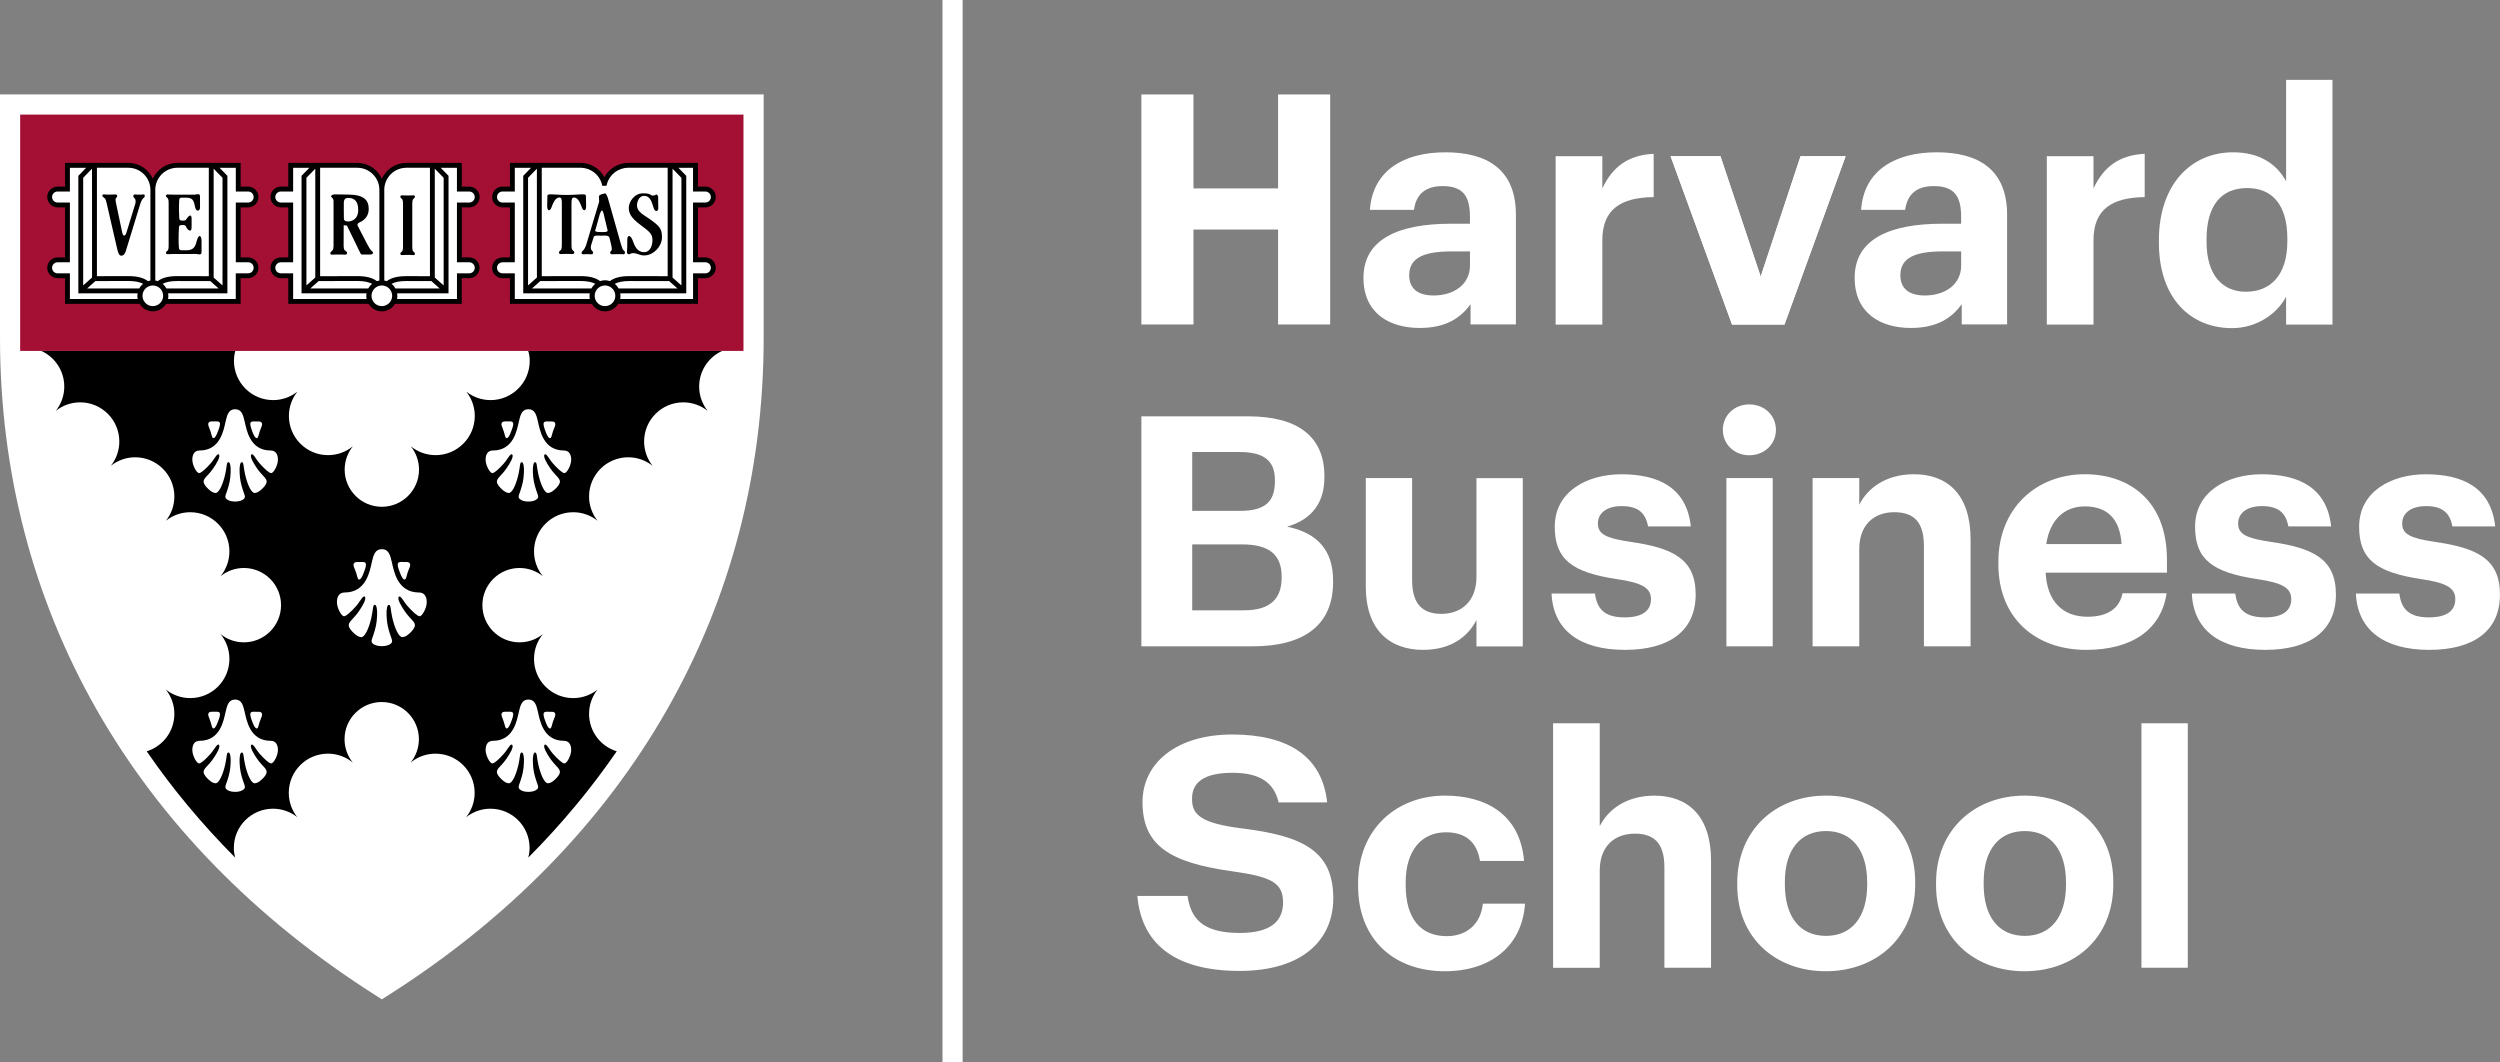 <?xml version="1.0" encoding="UTF-8"?> <!-- Generator: Adobe Illustrator 25.1.0, SVG Export Plug-In . SVG Version: 6.00 Build 0) --> <svg xmlns="http://www.w3.org/2000/svg" xmlns:xlink="http://www.w3.org/1999/xlink" version="1.1" id="Layer_1" x="0px" y="0px" viewBox="0 0 702.07 298.28" style="enable-background:new 0 0 702.07 298.28;" xml:space="preserve"><rect x="0" y="0" width="702.07" height="298.28" fill="#808080" stroke="none"/> <style type="text/css"> .st0{fill:#FFFFFF;} .st1{fill:#A41034;} </style> <g> <g> <path class="st0" d="M682.2,182.5c-12.74,0-20.14-5.6-20.6-15.81h12.2c0.54,4.25,2.62,6.69,8.31,6.69c5.06,0,7.41-1.9,7.41-5.15 s-2.8-4.61-9.58-5.6c-12.56-1.9-17.43-5.51-17.43-14.72c0-9.85,9.03-14.72,18.7-14.72c10.48,0,18.34,3.79,19.51,14.63H688.7 c-0.72-3.88-2.89-5.69-7.41-5.69c-4.25,0-6.69,1.99-6.69,4.88c0,2.98,2.26,4.15,9.12,5.15c11.83,1.72,18.34,4.7,18.34,14.81 C702.07,177.17,694.66,182.5,682.2,182.5 M636.13,182.5c-12.74,0-20.14-5.6-20.6-15.81h12.2c0.54,4.25,2.62,6.69,8.31,6.69 c5.06,0,7.41-1.9,7.41-5.15s-2.8-4.61-9.58-5.6c-12.56-1.9-17.43-5.51-17.43-14.72c0-9.85,9.03-14.72,18.7-14.72 c10.48,0,18.34,3.79,19.51,14.63h-12.02c-0.72-3.88-2.89-5.69-7.41-5.69c-4.25,0-6.69,1.99-6.69,4.88c0,2.98,2.26,4.15,9.12,5.15 c11.83,1.72,18.34,4.7,18.34,14.81C656,177.17,648.59,182.5,636.13,182.5 M574.65,152.78h21.14c-0.45-7.14-4.07-10.57-10.3-10.57 C579.62,142.21,575.65,146.09,574.65,152.78 M585.86,182.5c-14.27,0-24.66-8.94-24.66-24.03v-0.72c0-14.91,10.57-24.57,24.3-24.57 c12.2,0,23.04,7.14,23.04,24.03v3.61h-34.06c0.36,7.86,4.61,12.38,11.74,12.38c6.05,0,9.03-2.62,9.85-6.59h12.38 C606.9,176.81,598.77,182.5,585.86,182.5 M509.03,181.51v-47.25h13.1v7.5c2.35-4.7,7.5-8.58,15.36-8.58c9.3,0,15.9,5.6,15.9,18.25 v30.08h-13.1v-28.18c0-6.41-2.53-9.49-8.31-9.49c-5.6,0-9.85,3.43-9.85,10.39v27.28L509.03,181.51L509.03,181.51z M484.82,134.26 h13.01v47.25h-13.01V134.26z M491.23,127.85c-4.16,0-7.41-3.07-7.41-7.14s3.25-7.14,7.41-7.14c4.25,0,7.5,3.07,7.5,7.14 S495.48,127.85,491.23,127.85 M456.32,182.5c-12.74,0-20.15-5.6-20.6-15.81h12.2c0.54,4.25,2.62,6.69,8.31,6.69 c5.06,0,7.41-1.9,7.41-5.15s-2.8-4.61-9.58-5.6c-12.56-1.9-17.44-5.51-17.44-14.72c0-9.85,9.03-14.72,18.7-14.72 c10.48,0,18.34,3.79,19.51,14.63h-12.01c-0.72-3.88-2.89-5.69-7.41-5.69c-4.25,0-6.68,1.99-6.68,4.88c0,2.98,2.26,4.15,9.12,5.15 c11.83,1.72,18.34,4.7,18.34,14.81C476.19,177.17,468.78,182.5,456.32,182.5 M399.63,182.5c-9.21,0-16.08-5.42-16.08-17.8v-30.44 h13.01v28.64c0,6.41,2.62,9.49,8.22,9.49c5.51,0,9.85-3.43,9.85-10.39v-27.73h13.01v47.25h-13.01v-7.41 C412.19,178.89,407.4,182.5,399.63,182.5 M334.81,171.39h14.63c7.23,0,10.48-3.25,10.48-9.12v-0.36c0-5.96-3.25-9.03-11.2-9.03 h-13.91V171.39z M334.81,143.47h13.37c7.05,0,9.85-2.53,9.85-8.31v-0.36c0-5.42-3.07-7.86-9.94-7.86h-13.28V143.47z M320.53,181.51v-64.59h29.99c14.09,0,21.41,5.78,21.41,16.8v0.36c0,6.78-3.25,11.74-10.48,13.82c8.4,1.72,12.92,6.5,12.92,15.18 v0.36c0,11.83-7.77,18.07-22.67,18.07L320.53,181.51L320.53,181.51z"></path> <g> <path class="st0" d="M540.54,82.98c5.78,0,10.21-3.16,10.21-8.4V70.6h-5.06c-7.59,0-12.02,1.63-12.02,6.69 C533.67,80.72,535.75,82.98,540.54,82.98 M536.65,92.1c-8.58,0-15.81-4.16-15.81-14.09c0-11.02,10.12-15.18,24.57-15.18h5.33 v-1.9c0-5.6-1.72-8.67-7.68-8.67c-5.15,0-7.5,2.62-8.04,6.68h-12.38c0.81-11.2,9.67-16.17,21.23-16.17s19.78,4.7,19.78,17.53 v30.8h-12.74v-5.69C548.21,89.21,544.06,92.1,536.65,92.1 M486.4,91.11l-17.25-47.25h14l11.29,33.79l11.2-33.79h12.65 l-17.16,47.25H486.4z M402.6,82.98c5.78,0,10.21-3.16,10.21-8.4V70.6h-5.06c-7.59,0-12.01,1.63-12.01,6.69 C395.73,80.72,397.81,82.98,402.6,82.98 M398.71,92.1c-8.58,0-15.81-4.16-15.81-14.09c0-11.02,10.12-15.18,24.57-15.18h5.33v-1.9 c0-5.6-1.72-8.67-7.68-8.67c-5.15,0-7.5,2.62-8.04,6.68H384.7c0.81-11.2,9.67-16.17,21.23-16.17s19.78,4.7,19.78,17.53v30.8 h-12.74v-5.69C410.28,89.21,406.12,92.1,398.71,92.1 M320.53,91.11V26.52h14.63V52.9h23.76V26.52h14.63v64.59h-14.63V64.46 h-23.76v26.65H320.53z"></path> <polygon class="st0" points="486.4,91.15 501.14,91.15 518.32,43.87 505.66,43.87 494.45,77.69 483.15,43.87 469.14,43.87 "></polygon> <path class="st0" d="M464.4,43.2c-7.15,0.33-11.55,3.63-14.42,9.71v-9.04h-13.11v47.29h13.11v-23.7c0-8.77,5.28-12,14.42-12.11 V43.2z"></path> <path class="st0" d="M602.29,43.2c-7.13,0.34-11.52,3.64-14.38,9.71v-9.04H574.8v47.29h13.11v-23.7 c0-8.75,5.27-11.99,14.38-12.11V43.2z"></path> <path class="st0" d="M630.69,81.93c-6.51,0-11.03-4.61-11.03-14.02v-0.72c0-9.4,4.07-14.38,11.39-14.38 c7.14,0,11.3,4.79,11.3,14.2v0.72C642.36,77.32,637.57,81.93,630.69,81.93 M626.81,92.15c6.96,0,12.75-4.07,15.19-8.86v7.87 h13.02V22.43H642v28.48c-2.62-4.79-7.32-8.14-14.92-8.14c-11.85,0-20.8,9.13-20.8,24.69v0.72 C606.28,83.92,615.32,92.15,626.81,92.15"></path> </g> <path class="st0" d="M601.38,203.11h13.01v68.65h-13.01V203.11z M568.63,262.82c7.32,0,11.56-5.42,11.56-14.36v-0.63 c0-9.03-4.25-14.45-11.56-14.45c-7.23,0-11.56,5.24-11.56,14.27v0.72C557.07,257.4,561.23,262.82,568.63,262.82 M568.54,272.75 c-14.09,0-24.84-9.4-24.84-24.12v-0.72c0-14.82,10.75-24.48,24.93-24.48s24.84,9.48,24.84,24.21v0.72 C593.48,263.27,582.73,272.75,568.54,272.75 M512.8,262.82c7.32,0,11.56-5.42,11.56-14.36v-0.63c0-9.03-4.25-14.45-11.56-14.45 c-7.23,0-11.56,5.24-11.56,14.27v0.72C501.24,257.4,505.4,262.82,512.8,262.82 M512.71,272.75c-14.09,0-24.84-9.4-24.84-24.12 v-0.72c0-14.82,10.75-24.48,24.93-24.48c14.18,0,25.04,9.48,25.04,24.21v0.72C537.85,263.27,526.9,272.75,512.71,272.75 M436.15,271.76v-68.65h13.1v28.91c2.35-4.7,7.5-8.58,15.36-8.58c9.3,0,15.9,5.6,15.9,18.25v30.08h-13.1v-28.18 c0-6.41-2.53-9.48-8.31-9.48c-5.6,0-9.85,3.43-9.85,10.39v27.28h-13.1V271.76z M405.69,272.75c-13.82,0-24.3-8.58-24.3-24.03V248 c0-15.27,10.93-24.57,24.39-24.57c10.93,0,21.05,4.79,22.22,18.34h-12.38c-0.9-5.51-4.25-8.04-9.58-8.04 c-6.78,0-11.29,5.06-11.29,14.09v0.72c0,9.49,4.25,14.36,11.56,14.36c5.24,0,9.48-3.07,10.12-9.12h11.83 C427.55,264.99,419.42,272.75,405.69,272.75 M348.13,272.66c-19.06,0-27.64-8.31-28.73-21.05h14.09 c0.9,5.87,3.7,10.39,14.63,10.39c8.58,0,12.2-3.16,12.2-8.58c0-5.6-3.43-7.23-14.45-8.76c-17.25-2.44-25.02-7.14-25.02-19.42 c0-10.93,9.49-18.97,25.2-18.97c15.81,0,25.29,6.23,26.65,19.06h-13.64c-1.26-5.6-5.33-8.31-12.92-8.31 c-8.04,0-11.38,2.71-11.38,7.23c-0.09,4.61,2.62,6.96,14.09,8.4c16.62,2.08,25.57,6.05,25.57,19.6 C374.42,263.99,365.75,272.66,348.13,272.66"></path> </g> <rect x="264.68" class="st0" width="5.65" height="298.28"></rect> <g> <path class="st0" d="M107.23,280.64l-2-1.28C37.37,236.18,0,170.64,0,94.82V26.51h214.46v68.31 c0,75.82-37.37,141.36-105.23,184.55L107.23,280.64z"></path> <g> <polygon class="st1" points="208.79,98.55 208.79,32.18 5.66,32.18 5.66,98.55 5.66,98.55 "></polygon> </g> <g> <path class="st0" d="M169.9,86.72c-1.27,0-2.43-0.66-3.1-1.76l-0.21-0.34h-22.66V77.4h-2.81c-1.21,0-2.19-0.98-2.19-2.19 s0.98-2.2,2.19-2.2h2.81V57.52h-2.81c-1.21,0-2.19-0.99-2.19-2.2s0.98-2.2,2.19-2.2h2.81v-6.66H163c2.58,0,4.91,1.4,6.09,3.65 l0.64,1.22l0.64-1.21c1.18-2.25,3.52-3.65,6.1-3.65h18.81v6.66h2.82c1.21,0,2.19,0.99,2.19,2.2s-0.98,2.2-2.19,2.2h-2.82v15.49 h2.82c1.21,0,2.19,0.99,2.19,2.2s-0.98,2.19-2.19,2.19h-2.82v7.21h-22.07L173,84.96C172.32,86.06,171.17,86.72,169.9,86.72z"></path> <path class="st0" d="M107.23,86.72c-1.27,0-2.43-0.66-3.1-1.76l-0.21-0.34H81.68V77.4h-2.81c-1.21,0-2.19-0.98-2.19-2.19 s0.98-2.2,2.19-2.2h2.81V57.52h-2.81c-1.21,0-2.19-0.99-2.19-2.2s0.98-2.2,2.19-2.2h2.81v-6.66h18.65c2.68,0,5.13,1.58,6.25,4.02 l0.65,1.43l0.65-1.43c1.12-2.44,3.57-4.02,6.25-4.02h14.84v6.66h2.81c1.21,0,2.19,0.99,2.19,2.2s-0.98,2.2-2.19,2.2h-2.81v15.49 h2.81c1.21,0,2.19,0.99,2.19,2.2s-0.98,2.19-2.19,2.19h-2.81v7.21h-18.43l-0.21,0.34C109.66,86.06,108.5,86.72,107.23,86.72z"></path> <path class="st0" d="M42.92,86.72c-1.27,0-2.43-0.66-3.1-1.76l-0.21-0.34H18.99V77.4h-2.81c-1.21,0-2.19-0.98-2.19-2.19 s0.98-2.2,2.19-2.2h2.81V57.52h-2.81c-1.21,0-2.19-0.99-2.19-2.2s0.98-2.2,2.19-2.2h2.81v-6.66h17.04c2.68,0,5.13,1.58,6.24,4.02 l0.65,1.43l0.65-1.43c1.12-2.44,3.57-4.02,6.25-4.02h17.04v6.66h2.81c1.21,0,2.19,0.99,2.19,2.2s-0.98,2.2-2.19,2.2h-2.81v15.49 h2.81c1.21,0,2.19,0.99,2.19,2.2s-0.98,2.19-2.19,2.19h-2.81v7.21H46.23l-0.21,0.34C45.35,86.06,44.19,86.72,42.92,86.72z"></path> </g> <path class="st0" d="M59.32,78.25L59.32,78.25L59.32,78.25z"></path> <polygon class="st0" points="89.23,78.25 89.23,78.25 89.22,78.25 "></polygon> <g> <path d="M148.76,101.36c0,6.08-4.93,11-11,11c-2.58,0-4.94-0.89-6.82-2.38c1.49,1.88,2.39,4.25,2.39,6.84c0,6.08-4.93,11-11,11 c-2.65,0-5.08-0.94-6.98-2.5c1.45,1.79,2.32,4.07,2.32,6.56c0,5.77-4.68,10.44-10.44,10.44c-5.77,0-10.44-4.68-10.44-10.44 c0-2.48,0.87-4.76,2.32-6.56c-1.9,1.56-4.33,2.5-6.98,2.5c-6.08,0-11-4.93-11-11c0-2.59,0.9-4.96,2.39-6.84 c-1.88,1.48-4.24,2.38-6.82,2.38c-6.08,0-11-4.93-11-11c0-0.97,0.13-1.91,0.37-2.81H11.6c3.8,1.73,6.45,5.56,6.45,10.01 c0,2.58-0.89,4.94-2.38,6.82c1.88-1.49,4.25-2.39,6.84-2.39c6.08,0,11,4.93,11,11c0,2.58-0.89,4.94-2.38,6.82 c1.88-1.49,4.25-2.39,6.84-2.39c6.08,0,11,4.93,11,11c0,2.58-0.89,4.94-2.38,6.82c1.88-1.49,4.25-2.39,6.84-2.39 c6.08,0,11,4.93,11,11c0,2.65-0.94,5.08-2.5,6.98c1.79-1.45,4.07-2.32,6.56-2.32c5.77,0,10.44,4.68,10.44,10.44 c0,5.77-4.68,10.44-10.44,10.44c-2.48,0-4.76-0.87-6.56-2.32c1.56,1.9,2.5,4.33,2.5,6.98c0,6.08-4.93,11-11,11 c-2.59,0-4.96-0.9-6.84-2.39c1.48,1.88,2.38,4.24,2.38,6.82c0,4.95-3.27,9.13-7.77,10.51c7.23,10.52,15.52,20.48,24.82,29.83 c-0.22-0.87-0.35-1.77-0.35-2.71c0-6.08,4.93-11,11-11c2.58,0,4.94,0.89,6.82,2.38c-1.49-1.88-2.39-4.25-2.39-6.84 c0-6.08,4.93-11,11-11c2.65,0,5.08,0.94,6.98,2.5c-1.45-1.79-2.32-4.07-2.32-6.56c0-5.77,4.68-10.44,10.44-10.44 c5.77,0,10.44,4.68,10.44,10.44c0,2.48-0.87,4.76-2.32,6.56c1.9-1.56,4.33-2.5,6.98-2.5c6.08,0,11,4.93,11,11 c0,2.59-0.9,4.96-2.39,6.84c1.88-1.48,4.24-2.38,6.82-2.38c6.08,0,11,4.93,11,11c0,0.94-0.13,1.84-0.35,2.71 c9.31-9.35,17.6-19.32,24.82-29.83c-4.5-1.38-7.77-5.56-7.77-10.51c0-2.58,0.89-4.94,2.38-6.82c-1.88,1.49-4.25,2.39-6.84,2.39 c-6.08,0-11-4.93-11-11c0-2.65,0.94-5.08,2.5-6.98c-1.79,1.45-4.07,2.32-6.56,2.32c-5.77,0-10.44-4.68-10.44-10.44 c0-5.77,4.68-10.44,10.44-10.44c2.48,0,4.76,0.87,6.56,2.32c-1.56-1.9-2.5-4.33-2.5-6.98c0-6.08,4.93-11,11-11 c2.59,0,4.96,0.9,6.84,2.39c-1.48-1.88-2.38-4.24-2.38-6.82c0-6.08,4.93-11,11-11c2.59,0,4.96,0.9,6.84,2.39 c-1.48-1.88-2.38-4.24-2.38-6.82c0-6.08,4.93-11,11-11c2.59,0,4.96,0.9,6.84,2.39c-1.48-1.88-2.38-4.24-2.38-6.82 c0-4.45,2.65-8.28,6.45-10.01h-54.46C148.63,99.45,148.76,100.39,148.76,101.36z M70.4,118.64c0.27-0.42,1.07-0.28,1.62-0.28 c0.82,0,1.24-0.06,1.49,0.41c0.31,0.58-0.19,1.19-0.59,2.42c-0.32,0.99-0.41,1.86-0.79,1.86c-0.49,0-0.89-0.85-1.29-1.92 C70.49,120.17,70.09,119.12,70.4,118.64z M58.56,118.76c0.25-0.47,0.67-0.41,1.49-0.41c0.56,0,1.36-0.13,1.62,0.28 c0.31,0.49-0.09,1.53-0.46,2.49c-0.4,1.06-0.79,1.92-1.29,1.92c-0.38,0-0.47-0.88-0.79-1.86 C58.76,119.96,58.26,119.34,58.56,118.76z M76.15,132.86c-0.6,0-2-1.33-3.2-2.68c-1.13-1.27-1.92-3.09-2.39-2.51 c-0.46,0.57,0.64,2.43,1.6,3.83c1.42,2.07,2.72,2.74,2.72,3.74c0,0.74-0.75,1.56-1.38,2.14c-0.64,0.6-1.32,1.06-2,1.06 c-0.83,0-1.91-1.95-2.67-5.19c-0.5-2.15-0.34-3.46-0.92-3.46c-0.44,0-0.71,1.04-0.62,2.92c0.09,2.04,0.35,3.19,1.02,5.22 c0.31,0.93,0.75,1.63,0.19,2.17c-0.54,0.51-1.45,0.75-2.47,0.75c-1.02,0-1.93-0.23-2.47-0.75c-0.56-0.54-0.12-1.24,0.19-2.17 c0.67-2.03,0.93-3.18,1.02-5.22c0.09-1.88-0.18-2.92-0.62-2.92c-0.58,0-0.42,1.31-0.92,3.46c-0.75,3.23-1.84,5.19-2.67,5.19 c-0.68,0-1.36-0.46-2-1.06c-0.63-0.59-1.38-1.41-1.38-2.14c0-1,1.3-1.66,2.72-3.74c0.96-1.4,2.07-3.26,1.6-3.83 c-0.47-0.58-1.26,1.24-2.39,2.51c-1.2,1.35-2.6,2.68-3.2,2.68c-0.69,0-1.9-2.19-1.9-3.77s0.68-2.58,2.05-2.58 c5.85,0,6.75-5.8,7.29-8.12c0.43-1.83,0.83-3.47,2.68-3.47s2.25,1.64,2.68,3.47c0.54,2.32,1.44,8.12,7.29,8.12 c1.36,0,2.05,1,2.05,2.58C78.05,130.68,76.84,132.86,76.15,132.86z M70.4,200.17c0.27-0.42,1.07-0.28,1.62-0.28 c0.82,0,1.24-0.06,1.49,0.41c0.31,0.58-0.19,1.19-0.59,2.42c-0.32,0.99-0.41,1.86-0.79,1.86c-0.49,0-0.89-0.85-1.29-1.92 C70.49,201.7,70.09,200.65,70.4,200.17z M58.56,200.29c0.25-0.47,0.67-0.41,1.49-0.41c0.56,0,1.36-0.13,1.62,0.28 c0.31,0.49-0.09,1.53-0.46,2.49c-0.4,1.06-0.79,1.92-1.29,1.92c-0.38,0-0.47-0.88-0.79-1.86 C58.76,201.48,58.26,200.87,58.56,200.29z M76.15,214.39c-0.6,0-2-1.33-3.2-2.68c-1.13-1.27-1.92-3.09-2.39-2.51 c-0.46,0.57,0.64,2.43,1.6,3.83c1.42,2.07,2.72,2.74,2.72,3.74c0,0.74-0.75,1.56-1.38,2.14c-0.64,0.6-1.32,1.06-2,1.06 c-0.83,0-1.91-1.95-2.67-5.19c-0.5-2.15-0.34-3.46-0.92-3.46c-0.44,0-0.71,1.04-0.62,2.92c0.09,2.04,0.35,3.19,1.02,5.22 c0.31,0.93,0.75,1.63,0.19,2.17c-0.54,0.51-1.45,0.75-2.47,0.75c-1.02,0-1.93-0.23-2.47-0.75c-0.56-0.54-0.12-1.24,0.19-2.17 c0.67-2.03,0.93-3.18,1.02-5.22c0.09-1.88-0.18-2.92-0.62-2.92c-0.58,0-0.42,1.31-0.92,3.46c-0.75,3.23-1.84,5.19-2.67,5.19 c-0.68,0-1.36-0.46-2-1.06c-0.63-0.59-1.38-1.41-1.38-2.14c0-1,1.3-1.66,2.72-3.74c0.96-1.4,2.07-3.26,1.6-3.83 c-0.47-0.58-1.26,1.24-2.39,2.51c-1.2,1.35-2.6,2.68-3.2,2.68c-0.69,0-1.9-2.19-1.9-3.77s0.68-2.58,2.05-2.58 c5.85,0,6.75-5.8,7.29-8.12c0.43-1.83,0.83-3.47,2.68-3.47s2.25,1.64,2.68,3.47c0.54,2.32,1.44,8.12,7.29,8.12 c1.36,0,2.05,1,2.05,2.58S76.84,214.39,76.15,214.39z M111.81,158.12c0.28-0.44,1.12-0.3,1.71-0.3c0.86,0,1.3-0.06,1.57,0.43 c0.32,0.61-0.2,1.25-0.62,2.54c-0.33,1.04-0.43,1.96-0.83,1.96c-0.52,0-0.93-0.9-1.35-2.01 C111.9,159.73,111.48,158.63,111.81,158.12z M99.38,158.26c0.26-0.5,0.71-0.43,1.57-0.43c0.59,0,1.43-0.14,1.71,0.3 c0.32,0.51-0.1,1.61-0.48,2.62c-0.42,1.12-0.83,2.01-1.35,2.01c-0.4,0-0.5-0.92-0.83-1.96 C99.58,159.51,99.05,158.86,99.38,158.26z M117.85,173.06c-0.63,0-2.1-1.4-3.36-2.81c-1.19-1.34-2.02-3.24-2.51-2.64 c-0.49,0.6,0.67,2.55,1.68,4.03c1.49,2.18,2.86,2.88,2.86,3.93c0,0.77-0.79,1.63-1.45,2.25c-0.67,0.63-1.39,1.11-2.1,1.11 c-0.87,0-2.01-2.05-2.8-5.45c-0.53-2.25-0.35-3.63-0.96-3.63c-0.46,0-0.74,1.1-0.65,3.07c0.1,2.14,0.37,3.35,1.07,5.48 c0.32,0.98,0.79,1.71,0.2,2.28c-0.57,0.54-1.53,0.78-2.6,0.78s-2.03-0.24-2.6-0.78c-0.59-0.56-0.12-1.3,0.2-2.28 c0.7-2.13,0.97-3.34,1.07-5.48c0.09-1.97-0.19-3.07-0.65-3.07c-0.61,0-0.44,1.37-0.96,3.63c-0.79,3.4-1.93,5.45-2.8,5.45 c-0.71,0-1.42-0.49-2.1-1.11c-0.66-0.62-1.45-1.48-1.45-2.25c0-1.05,1.36-1.75,2.86-3.93c1.01-1.47,2.17-3.42,1.68-4.03 s-1.32,1.3-2.51,2.64c-1.26,1.42-2.73,2.81-3.36,2.81c-0.72,0-1.99-2.3-1.99-3.96s0.72-2.71,2.15-2.71 c6.14,0,7.09-6.09,7.65-8.52c0.45-1.93,0.87-3.65,2.81-3.65c1.94,0,2.37,1.72,2.81,3.65c0.57,2.43,1.51,8.52,7.65,8.52 c1.43,0,2.15,1.05,2.15,2.71S118.57,173.06,117.85,173.06z M152.75,200.17c0.27-0.42,1.07-0.28,1.62-0.28 c0.82,0,1.24-0.06,1.49,0.41c0.31,0.58-0.19,1.19-0.59,2.42c-0.32,0.99-0.41,1.86-0.79,1.86c-0.49,0-0.89-0.85-1.29-1.92 C152.84,201.7,152.44,200.65,152.75,200.17z M140.91,200.29c0.25-0.47,0.67-0.41,1.49-0.41c0.56,0,1.36-0.13,1.62,0.28 c0.31,0.49-0.09,1.53-0.46,2.49c-0.4,1.06-0.79,1.92-1.29,1.92c-0.38,0-0.47-0.88-0.79-1.86 C141.11,201.48,140.6,200.87,140.91,200.29z M138.42,208.04c5.85,0,6.75-5.8,7.29-8.12c0.43-1.83,0.83-3.47,2.68-3.47 c1.85,0,2.25,1.64,2.68,3.47c0.54,2.32,1.44,8.12,7.29,8.12c1.36,0,2.05,1,2.05,2.58s-1.21,3.77-1.9,3.77c-0.6,0-2-1.33-3.2-2.68 c-1.13-1.27-1.92-3.09-2.39-2.51c-0.46,0.57,0.64,2.43,1.6,3.83c1.42,2.07,2.72,2.74,2.72,3.74c0,0.74-0.75,1.56-1.38,2.14 c-0.64,0.6-1.32,1.06-2,1.06c-0.83,0-1.91-1.95-2.67-5.19c-0.5-2.15-0.34-3.46-0.92-3.46c-0.44,0-0.71,1.04-0.62,2.92 c0.09,2.04,0.35,3.19,1.02,5.22c0.31,0.93,0.75,1.63,0.19,2.17c-0.54,0.51-1.45,0.75-2.47,0.75s-1.93-0.23-2.47-0.75 c-0.56-0.54-0.12-1.24,0.19-2.17c0.67-2.03,0.93-3.18,1.02-5.22c0.09-1.88-0.18-2.92-0.62-2.92c-0.58,0-0.42,1.31-0.92,3.46 c-0.75,3.23-1.84,5.19-2.67,5.19c-0.68,0-1.36-0.46-2-1.06c-0.63-0.59-1.38-1.41-1.38-2.14c0-1,1.3-1.66,2.72-3.74 c0.96-1.4,2.07-3.26,1.6-3.83c-0.47-0.58-1.26,1.24-2.39,2.51c-1.2,1.35-2.6,2.68-3.2,2.68c-0.69,0-1.9-2.19-1.9-3.77 C136.38,209.04,137.06,208.04,138.42,208.04z M140.91,118.76c0.25-0.47,0.67-0.41,1.49-0.41c0.56,0,1.36-0.13,1.62,0.28 c0.31,0.49-0.09,1.53-0.46,2.49c-0.4,1.06-0.79,1.92-1.29,1.92c-0.38,0-0.47-0.88-0.79-1.86 C141.11,119.96,140.6,119.34,140.91,118.76z M152.75,118.64c0.27-0.42,1.07-0.28,1.62-0.28c0.82,0,1.24-0.06,1.49,0.41 c0.31,0.58-0.19,1.19-0.59,2.42c-0.32,0.99-0.41,1.86-0.79,1.86c-0.49,0-0.89-0.85-1.29-1.92 C152.84,120.17,152.44,119.12,152.75,118.64z M151.07,118.39c0.54,2.32,1.44,8.12,7.29,8.12c1.36,0,2.05,1,2.05,2.58 c0,1.58-1.21,3.77-1.9,3.77c-0.6,0-2-1.33-3.2-2.68c-1.13-1.27-1.92-3.09-2.39-2.51c-0.46,0.57,0.64,2.43,1.6,3.83 c1.42,2.07,2.72,2.74,2.72,3.74c0,0.74-0.75,1.56-1.38,2.14c-0.64,0.6-1.32,1.06-2,1.06c-0.83,0-1.91-1.95-2.67-5.19 c-0.5-2.15-0.34-3.46-0.92-3.46c-0.44,0-0.71,1.04-0.62,2.92c0.09,2.04,0.35,3.19,1.02,5.22c0.31,0.93,0.75,1.63,0.19,2.17 c-0.54,0.51-1.45,0.75-2.47,0.75s-1.93-0.23-2.47-0.75c-0.56-0.54-0.12-1.24,0.19-2.17c0.67-2.03,0.93-3.18,1.02-5.22 c0.09-1.88-0.18-2.92-0.62-2.92c-0.58,0-0.42,1.31-0.92,3.46c-0.75,3.23-1.84,5.19-2.67,5.19c-0.68,0-1.36-0.46-2-1.06 c-0.63-0.59-1.38-1.41-1.38-2.14c0-1,1.3-1.66,2.72-3.74c0.96-1.4,2.07-3.26,1.6-3.83c-0.47-0.58-1.26,1.24-2.39,2.51 c-1.2,1.35-2.6,2.68-3.2,2.68c-0.69,0-1.9-2.19-1.9-3.77s0.68-2.58,2.05-2.58c5.85,0,6.75-5.8,7.29-8.12 c0.43-1.83,0.83-3.47,2.68-3.47C150.24,114.92,150.64,116.56,151.07,118.39z"></path> </g> <path class="st0" d="M59.32,78.25L59.32,78.25L59.32,78.25z"></path> <polygon class="st0" points="89.23,78.25 89.23,78.25 89.22,78.25 "></polygon> <g> <g> <path d="M176.66,71.42c0.35,0,0.28-0.33,1.21-0.33c0.93,0,1.86,0.65,3.01,0.65c2.65,0,5.02-2.58,5.02-5.08 c0-2.29-0.57-3.01-2.77-4.66s-4.24-2.32-4.24-4.36c0-0.73,0.4-2.63,1.99-2.63c1.87,0,2.2,1.99,2.71,3.47 c0.44,1.28,1.31,0.77,1.28,0.04c-0.04-0.72-0.04-2.76-0.04-3.22s-0.51-0.89-0.76-0.55c-0.17,0.23-0.99,0.17-1.07,0.11 c-0.63-0.47-1.24-0.57-2.44-0.57c-2.46,0-3.98,2.46-3.98,4.02c0,1.57,0.59,2.84,3.26,4.83c2.67,2,3.39,2.58,3.39,4.33 c0,1.09-0.42,3.34-2.38,3.34c-1.94,0-2.67-1.82-3.17-3.26c-0.54-1.54-1.52-1.76-1.52-0.21c0,0.91,0,2.63-0.09,3.22 C175.96,71.15,176.33,71.42,176.66,71.42z"></path> <path d="M161.18,55.47c0.53,0,1.29,0.29,2.04,2.33c0.27,0.72,0.44,1.23,0.89,1.23c0.44,0,0.49-0.76,0.49-1.23 s-0.05-2.2-0.05-2.59c0-0.59-0.04-0.72-2.09-0.59c-1.46,0.09-2.49,0.13-3.33,0.13c-0.85,0-1.86-0.04-3.33-0.13 c-2.04-0.13-2.08,0-2.08,0.59c0,0.39-0.05,2.12-0.05,2.59s0.05,1.23,0.48,1.23c0.46,0,0.63-0.51,0.89-1.23 c0.76-2.04,1.51-2.33,2.05-2.33c0.53,0,0.69,0.42,0.69,1.52v11.78c-0.02,1.31-0.16,1.35-0.56,1.69 c-0.41,0.34-0.31,0.94,0.35,0.89s0.91-0.05,1.56-0.05s0.91,0,1.56,0.05c0.66,0.04,0.76-0.55,0.36-0.89 c-0.41-0.34-0.55-0.38-0.56-1.69V56.99C160.5,55.89,160.65,55.47,161.18,55.47z"></path> <path d="M163.56,70.5c-0.35,0.34-0.34,0.96,0.16,0.91c0.5-0.04,0.69-0.04,1.18-0.04c0.49,0,0.67,0,1.16,0.04 c0.49,0.05,0.65-0.46,0.4-0.8c-0.26-0.33-0.69-0.38-0.48-1.69l0.76-2.39c0.2-0.53,1.42-0.34,2.06-0.34 c0.63,0,2.07-0.24,2.34,0.51l0.53,2.21c0.27,1.31,0.15,1.36-0.18,1.69c-0.31,0.34-0.11,0.85,0.51,0.8 c0.63-0.04,1.05-0.04,1.68-0.04c0.64,0,0.71,0,1.35,0.04c0.64,0.05,0.55-0.77,0.23-0.99c-0.46-0.34-0.48-0.63-0.79-1.5 l-3.64-12.88c-0.28-1.07-0.69-1.78-0.94-1.72c-0.79,0.18-1.74,0.39-1.69,0.92l0.06,1.39l-3.69,12.3 C164.04,70.19,163.92,70.16,163.56,70.5z M167.32,64.18l0.98-3.55c0.58-2,0.95-2.07,1.39,0.14l0.82,3.39 c0.29,0.84,0.2,1.02-1.39,1.02C167.07,65.17,166.94,65.02,167.32,64.18z"></path> <path d="M198.09,72.29H196V58.24h2.1c1.6,0,2.91-1.31,2.91-2.92s-1.3-2.92-2.91-2.92H196v-6.66h-19.53 c-2.88,0-5.46,1.6-6.74,4.03c-1.28-2.43-3.85-4.03-6.73-4.03h-19.8v6.66h-2.09c-1.61,0-2.91,1.31-2.91,2.92 c0,1.61,1.31,2.92,2.91,2.92h2.09v14.05h-2.09c-1.61,0-2.91,1.31-2.91,2.92s1.31,2.91,2.91,2.91h2.09v7.21h22.98 c0.77,1.26,2.14,2.11,3.71,2.11c1.58,0,2.95-0.85,3.71-2.11H196v-7.21h2.1c1.6,0,2.91-1.31,2.91-2.91 C201,73.6,199.7,72.29,198.09,72.29z M188.87,47.37l2.49,2.56v30.23l-2.49-2.22V47.37z M152.14,47.11H163 c2.83,0,5.3,1.87,6.01,4.55l0.13,0.51h1.18l0.13-0.51c0.71-2.68,3.18-4.55,6.01-4.55h11.04v30.45l-10.71-0.02 c-2.48,0-4.22,0.43-5.53,1.4c-0.43-0.14-0.89-0.24-1.37-0.24s-0.94,0.1-1.37,0.24c-1.31-0.98-3.06-1.4-5.53-1.4l-10.85,0.02 L152.14,47.11L152.14,47.11z M150.78,77.94l-2.49,2.22V49.93l2.48-2.56L150.78,77.94z M144.57,83.97v-7.21h-3.45 c-0.85,0-1.55-0.69-1.55-1.55s0.7-1.55,1.55-1.55h3.45V56.88h-3.45c-0.85,0-1.55-0.7-1.55-1.55c0-0.86,0.7-1.55,1.55-1.55h3.45 v-6.66h4.56l-2.19,2.26v32.99h18.68c-0.04,0.23-0.07,0.47-0.07,0.71c0,0.31,0.03,0.61,0.09,0.89H144.57z M166.08,81H149.4 l2.32-2.07L163,78.91c1.91,0,3.21,0.29,4.16,0.79C166.72,80.06,166.36,80.5,166.08,81z M169.9,85.97c-1.6,0-2.9-1.3-2.9-2.9 s1.3-2.9,2.9-2.9s2.9,1.3,2.9,2.9S171.49,85.97,169.9,85.97z M172.63,79.71c0.96-0.51,2.26-0.79,4.16-0.79l11.13,0.02l2.33,2.07 H173.7C173.44,80.5,173.07,80.06,172.63,79.71z M198.09,76.76h-3.46v7.21h-20.47c0.06-0.29,0.09-0.59,0.09-0.89 c0-0.24-0.03-0.48-0.07-0.71h18.54V49.38l-2.2-2.26h4.1v6.66h3.46c0.85,0,1.55,0.7,1.55,1.55c0,0.86-0.69,1.55-1.55,1.55h-3.46 v16.77h3.46c0.85,0,1.55,0.7,1.55,1.55C199.64,76.06,198.95,76.76,198.09,76.76z"></path> </g> <g> <path d="M112.65,70.84c-0.38,0.33-0.28,0.85,0.34,0.8c0.62-0.05,0.86-0.05,1.49-0.05c0.62,0,0.86,0,1.49,0.05 c0.62,0.04,0.72-0.47,0.33-0.8c-0.38-0.34-0.51-0.38-0.52-1.7V57.36c0.01-1.32,0.14-1.36,0.52-1.7c0.39-0.34,0.29-0.85-0.33-0.8 c-0.62,0.04-0.86,0.04-1.49,0.04s-0.87,0-1.49-0.04c-0.62-0.05-0.72,0.47-0.34,0.8c0.39,0.34,0.52,0.38,0.53,1.7v11.78 C113.17,70.45,113.04,70.5,112.65,70.84z"></path> <path d="M131.78,72.29h-2.09V58.24h2.09c1.61,0,2.91-1.31,2.91-2.92s-1.31-2.92-2.91-2.92h-2.09v-6.66h-15.56 c-3.06,0-5.7,1.82-6.9,4.44c-1.2-2.62-3.84-4.44-6.9-4.44H80.96v6.66h-2.09c-1.61,0-2.91,1.31-2.91,2.92s1.31,2.92,2.91,2.92 h2.09v14.05h-2.09c-1.61,0-2.91,1.31-2.91,2.92c0,1.6,1.31,2.91,2.91,2.91h2.09v7.21h22.55c0.77,1.26,2.14,2.11,3.71,2.11 c1.58,0,2.95-0.85,3.71-2.11h18.74v-7.21h2.09c1.61,0,2.91-1.31,2.91-2.91C134.69,73.6,133.38,72.29,131.78,72.29z M122.1,47.37 l2.49,2.56v30.23l-2.49-2.22V47.37z M107.91,53.33c0-3.43,2.79-6.22,6.22-6.22h6.61v30.45l-6.61-0.01 c-2.47,0-4.21,0.43-5.52,1.41c-0.23-0.08-0.45-0.14-0.69-0.17V53.33H107.91z M89.9,47.11h10.42c3.43,0,6.22,2.79,6.22,6.22 v25.45c-0.24,0.04-0.47,0.1-0.69,0.17c-1.31-0.98-3.05-1.41-5.53-1.41L89.9,77.57V47.11z M88.54,77.94l-2.49,2.22V49.93 l2.49-2.56V77.94z M82.32,83.97v-7.21h-3.45c-0.86,0-1.55-0.69-1.55-1.55s0.7-1.55,1.55-1.55h3.45V56.88h-3.45 c-0.86,0-1.55-0.7-1.55-1.55s0.7-1.55,1.55-1.55h3.45v-6.66h4.56l-2.2,2.26v32.99h18.25c-0.04,0.23-0.07,0.47-0.07,0.71 c0,0.31,0.03,0.61,0.09,0.89H82.32z M103.41,81H87.16l2.33-2.07l10.84-0.02c1.91,0,3.21,0.29,4.16,0.79 C104.05,80.06,103.69,80.5,103.41,81z M107.23,85.97c-1.6,0-2.9-1.3-2.9-2.9s1.3-2.9,2.9-2.9s2.9,1.3,2.9,2.9 S108.82,85.97,107.23,85.97z M109.96,79.71c0.96-0.51,2.26-0.79,4.16-0.79l7.03,0.02l2.33,2.07h-12.45 C110.77,80.5,110.4,80.06,109.96,79.71z M131.78,76.76h-3.45v7.21H111.5c0.06-0.29,0.09-0.59,0.09-0.89 c0-0.24-0.03-0.48-0.07-0.71h14.44V49.38l-2.2-2.26h4.56v6.66h3.45c0.85,0,1.55,0.7,1.55,1.55s-0.7,1.55-1.55,1.55h-3.45v16.77 h3.45c0.85,0,1.55,0.7,1.55,1.55C133.33,76.06,132.63,76.76,131.78,76.76z"></path> <path d="M96.5,69.01l0.02-5.76l0.92,0.1c0.29,0.49,3.47,7.24,3.74,7.71c0.28,0.47,0.43,0.42,0.43,0.42h2.33 c0.89,0,0.9-0.63,0.74-0.74c-0.25-0.19-0.47-0.4-0.83-0.89s-3.03-5.77-3.22-6.08c-0.19-0.31-0.24-0.42-0.24-0.63 c0-0.21,0.13-0.49,0.53-0.66c1.43-0.6,2.63-1.82,2.63-3.78c0-2.58-1.45-4.06-5.85-4.06c-1.1,0-3.05-0.05-3.73-0.05 s-1.27,0.46-0.81,0.85c0.47,0.38,0.51,0.67,0.51,1.23V69c0,1.32-0.38,1.36-0.72,1.7c-0.33,0.34-0.25,0.85,0.3,0.81 c0.54-0.04,1.18-0.04,1.74-0.04c0.62,0,1.26,0,1.9,0.04c0.63,0.04,0.74-0.56,0.36-0.89C96.87,70.29,96.5,70.33,96.5,69.01z M96.55,56.94c0-1.4,0.95-1.44,1.8-1.32c0.84,0.13,2.25,0.56,2.25,3.31c0,2.76-1.95,3.27-2.84,3.27s-1.19-0.39-1.19-0.81 l-0.02-2.5C96.55,58.89,96.55,56.94,96.55,56.94z"></path> </g> <g> <path d="M46.83,70.58c-0.38,0.34-0.29,0.85,0.34,0.8c0.62-0.04,0.86-0.05,1.48-0.05l6.47-0.01c0.51,0.03,1.48,0.49,1.48-0.52 v-3.13c0-1.7-0.85-2-1.36,0.04c-0.34,1.35-0.76,2.58-2.84,2.58h-1.35c-0.55,0-0.75-0.21-0.8-0.68c-0.13-1.19-0.13-3.33,0-5.67 c0.03-0.68,0.34-0.74,1.01-0.74c0.68,0,0.86,0.06,1.06,0.61c0.24,0.64,1.49,1.79,1.49,0v-2.37c0-1.78-1.1-0.51-1.4,0 c-0.3,0.51-0.46,0.51-1.15,0.51c-0.67,0-0.89-0.13-0.93-0.81c-0.06-1.11-0.13-2.88,0-4.96c0.03-0.46,0.17-0.67,0.72-0.67h1.35 c2.08,0,2.08,1.4,2.41,2.76c0.34,1.35,1.36,1.01,1.36,0.04v-3.13c0-1.02-0.97-0.55-1.48-0.52h-6.04c-0.62,0-0.86,0-1.48-0.05 c-0.63-0.04-0.72,0.47-0.34,0.81c0.39,0.34,0.52,0.38,0.53,1.69v11.78C47.36,70.2,47.22,70.24,46.83,70.58z"></path> <path d="M40.42,55.52c0.35-0.34,0.34-0.96-0.15-0.91c-0.5,0.05-0.69,0.05-1.17,0.05c-0.49,0-0.68,0-1.16-0.05 c-0.48-0.04-0.64,0.46-0.39,0.81c0.25,0.34,0.68,0.38,0.48,1.69l-2.5,8.15c-0.29,1.03-0.94,1.37-1.22-0.01l-1.72-8.15 c-0.27-1.31-0.14-1.36,0.18-1.69c0.32-0.34,0.11-0.85-0.51-0.81c-0.62,0.05-0.87,0.05-1.5,0.05c-0.64,0-0.88,0-1.53-0.05 c-0.64-0.04-0.63,0.46-0.17,0.81c0.46,0.34,0.61,0.38,0.9,1.69l2.97,12.88c0.28,1.07,0.47,1.82,1.17,1.82 c0.7,0,1.1-0.71,1.38-1.78l3.96-12.92C39.94,55.83,40.06,55.86,40.42,55.52z"></path> <path d="M69.67,72.29h-2.09V58.24h2.09c1.61,0,2.91-1.31,2.91-2.92s-1.31-2.92-2.91-2.92h-2.09v-6.66H49.82 c-3.06,0-5.7,1.82-6.9,4.44c-1.2-2.62-3.84-4.44-6.9-4.44H18.27v6.66h-2.09c-1.61,0-2.91,1.31-2.91,2.92s1.31,2.92,2.91,2.92 h2.09v14.05h-2.09c-1.61,0-2.91,1.31-2.91,2.92c0,1.6,1.31,2.91,2.91,2.91h2.09v7.21h20.94c0.77,1.26,2.14,2.11,3.71,2.11 s2.95-0.85,3.71-2.11h20.94v-7.21h2.09c1.61,0,2.91-1.31,2.91-2.91C72.59,73.6,71.28,72.29,69.67,72.29z M60,47.37l2.49,2.56 v30.23L60,77.94V47.37z M43.6,53.33c0-3.43,2.79-6.22,6.22-6.22h8.82v30.45l-8.82-0.02c-2.47,0-4.21,0.43-5.52,1.41 c-0.23-0.08-0.45-0.14-0.69-0.17V53.33H43.6z M27.21,47.11h8.81c3.43,0,6.22,2.79,6.22,6.22v25.45 c-0.24,0.04-0.47,0.1-0.69,0.17c-1.31-0.98-3.05-1.41-5.52-1.41l-8.81,0.02V47.11H27.21z M25.85,77.94l-2.49,2.22V49.93 l2.48-2.56L25.85,77.94z M19.63,83.97v-7.21h-3.46c-0.85,0-1.55-0.69-1.55-1.55s0.7-1.55,1.55-1.55h3.46V56.88h-3.46 c-0.85,0-1.55-0.7-1.55-1.55s0.7-1.55,1.55-1.55h3.46v-6.66h4.56L22,49.38v32.99h16.64c-0.04,0.23-0.07,0.47-0.07,0.71 c0,0.31,0.03,0.61,0.09,0.89H19.63z M39.11,81H24.47l2.32-2.07l9.23-0.02c1.91,0,3.21,0.29,4.16,0.79 C39.75,80.06,39.38,80.5,39.11,81z M42.92,85.97c-1.6,0-2.9-1.3-2.9-2.9s1.3-2.9,2.9-2.9s2.9,1.3,2.9,2.9 S44.52,85.97,42.92,85.97z M45.66,79.71c0.96-0.51,2.26-0.79,4.16-0.79l9.24,0.02L61.39,81H46.74 C46.46,80.5,46.1,80.06,45.66,79.71z M69.67,76.76h-3.46v7.21H47.19c0.06-0.29,0.09-0.59,0.09-0.89c0-0.24-0.03-0.48-0.07-0.71 h16.65V49.38l-2.2-2.26h4.56v6.66h3.46c0.86,0,1.55,0.7,1.55,1.55s-0.7,1.55-1.55,1.55h-3.46v16.77h3.46 c0.86,0,1.55,0.7,1.55,1.55C71.23,76.06,70.53,76.76,69.67,76.76z"></path> </g> </g> </g> </g> </svg> 